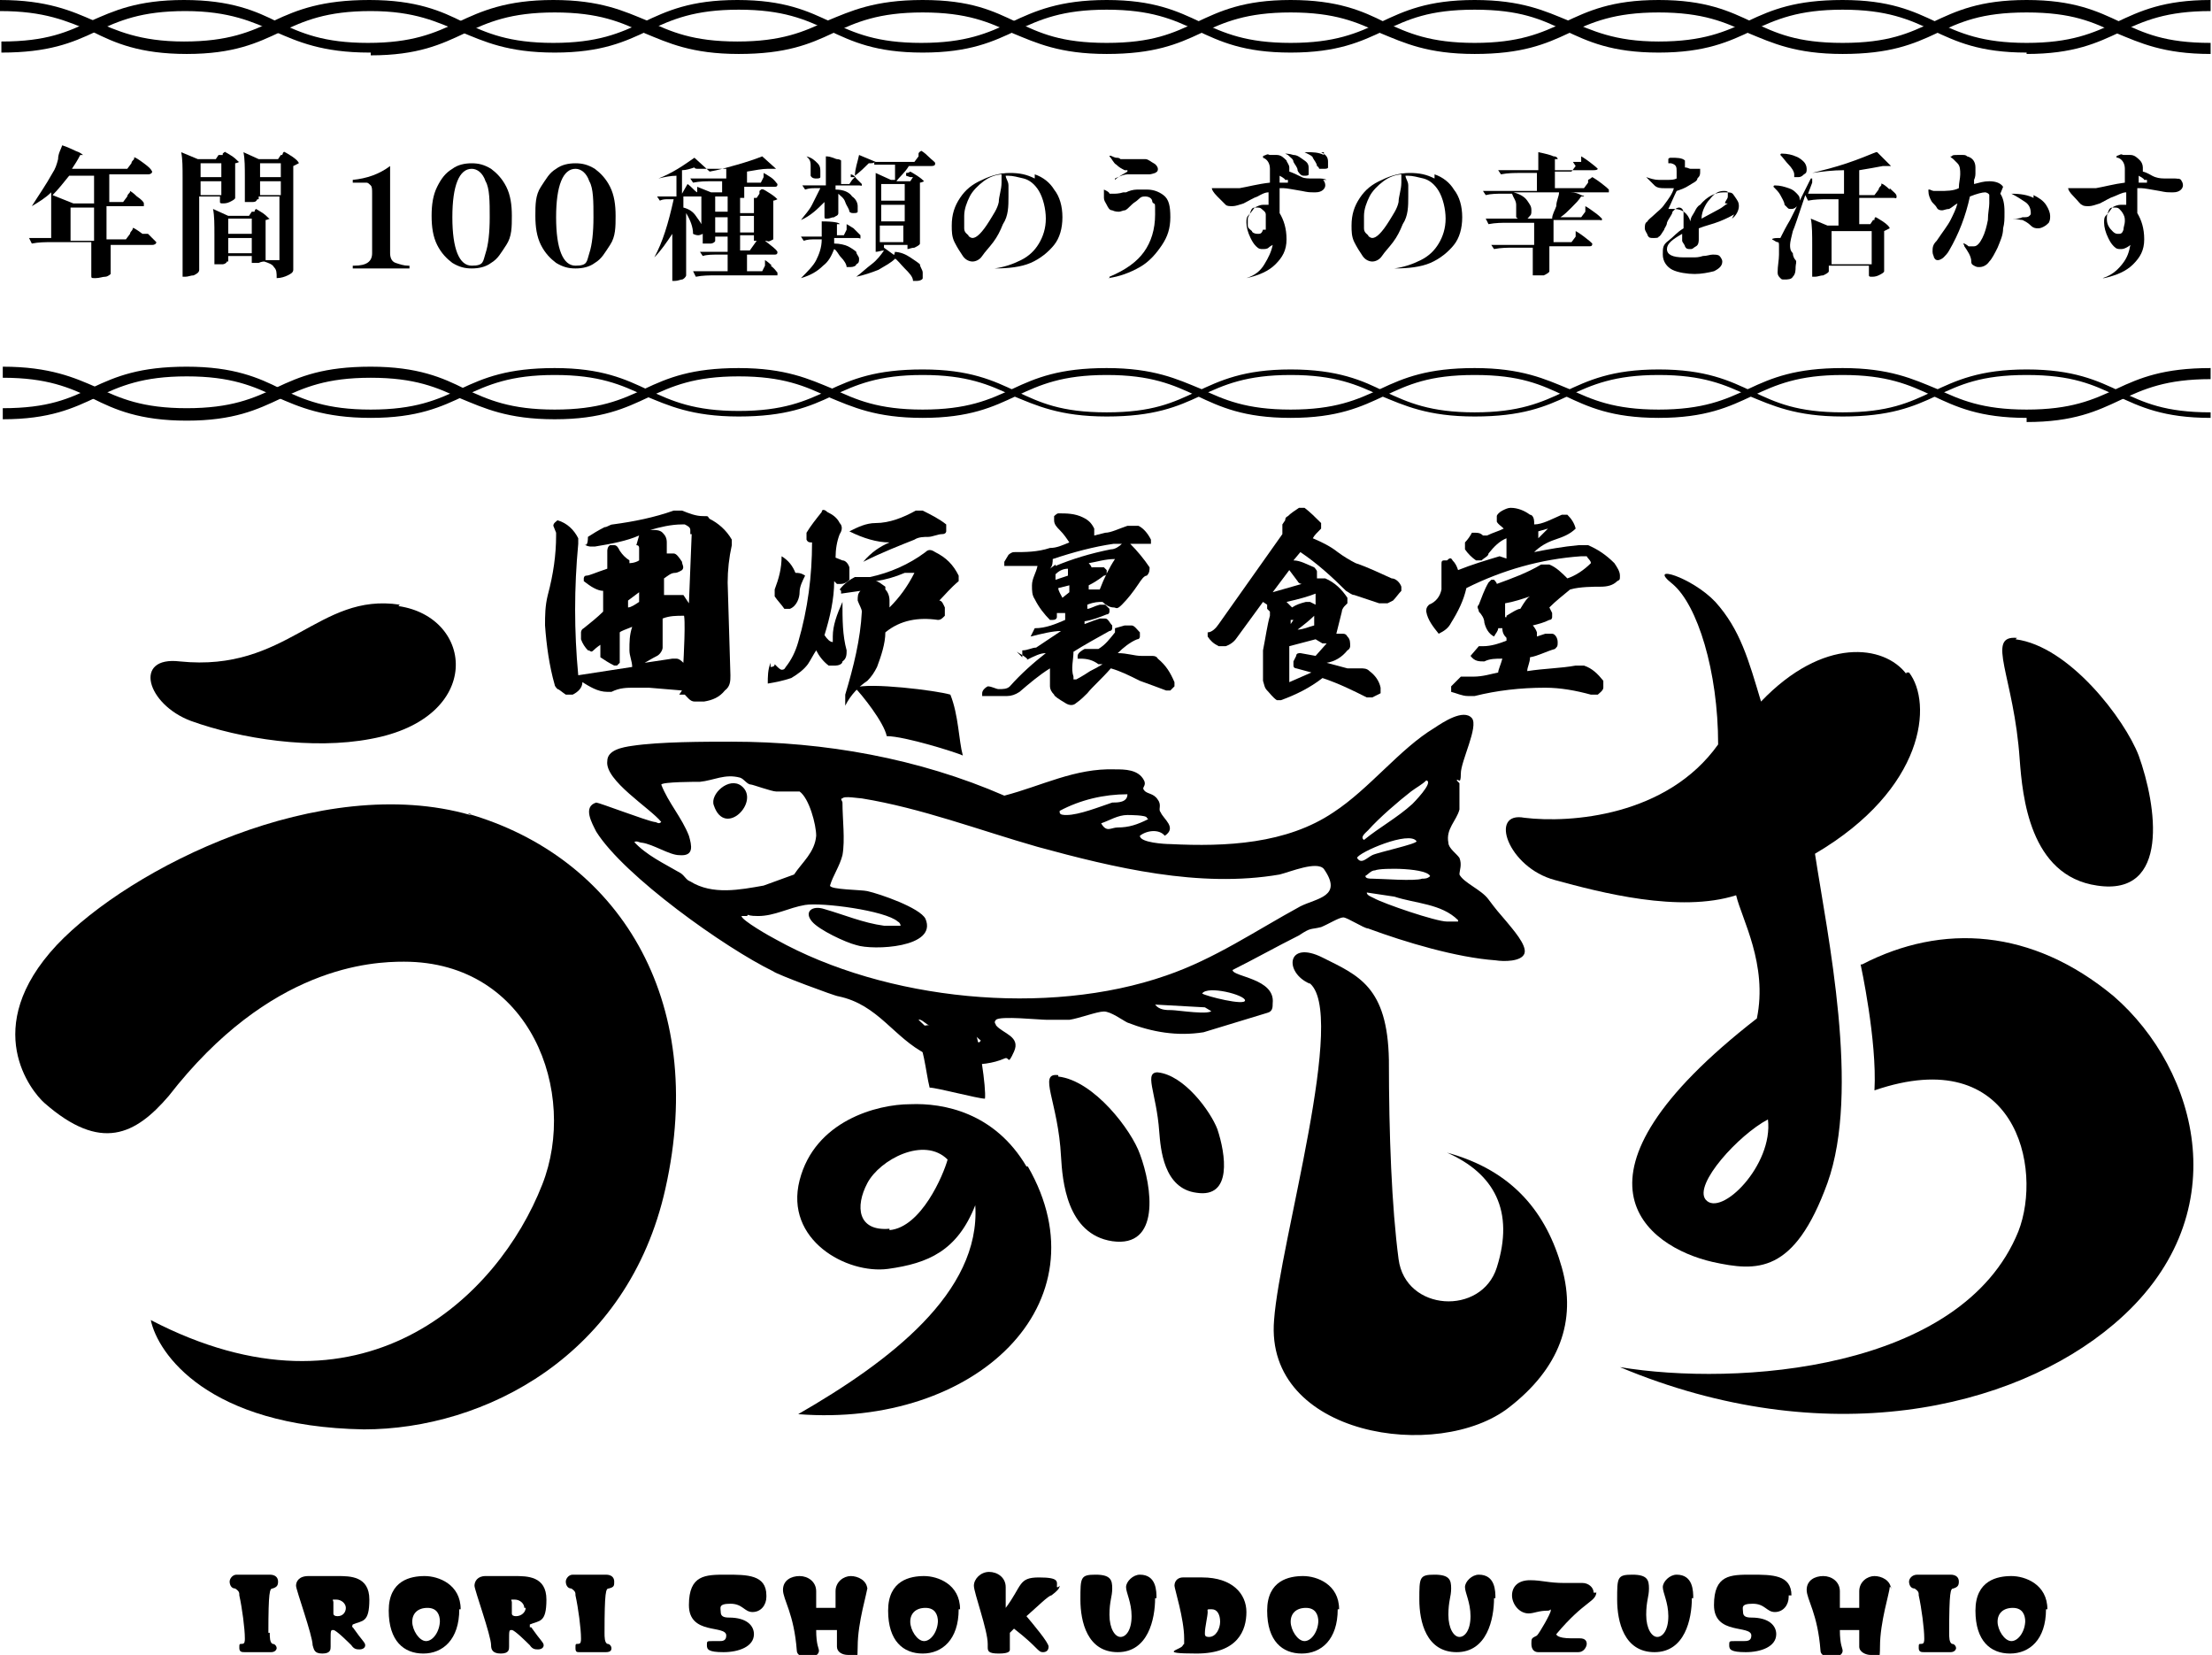 <?xml version="1.0" encoding="UTF-8"?>
<svg id="_レイヤー_2" xmlns="http://www.w3.org/2000/svg" version="1.1" viewBox="0 0 159.9 119.6">
  <!-- Generator: Adobe Illustrator 29.3.1, SVG Export Plug-In . SVG Version: 2.1.0 Build 151)  -->
  <g id="_レイヤー_1-2">
    <g>
      <path d="M94.7,71.1c-1.9-.8-1.7-3.2.9-1.9s4.7,2.1,4.8,7.4c0,5.4.2,10.6.7,14.4s6,4.1,7.1.6c1.3-4.1-.2-6.8-3.6-8.3,4.8,1.3,7.2,4.4,8.3,8.3,1.1,3.9-.2,7.3-3.8,10.1-5.1,4-17.7,2.1-17-6.3.4-5.6,5.4-22.4,2.5-24.4h0Z"/>
      <path d="M145.7,46.2c3.9.5,7.9,5.8,8.9,8.4,1.3,3.6,2.3,10.2-3,9.4-4.9-.7-5.4-6.5-5.6-9.1-.4-6-2.5-9-.2-8.8h0Z"/>
      <g>
        <path d="M83.7,77.5c1.9.2,3.8,2.8,4.3,4.1.6,1.8,1.1,5-1.5,4.6-2.4-.3-2.6-3.2-2.7-4.4-.2-2.9-1.2-4.4,0-4.3h0Z"/>
        <path d="M76.5,77.8c2.6.3,5.3,3.9,5.9,5.6.9,2.4,1.5,6.8-2,6.3-3.3-.5-3.6-4.4-3.7-6.1-.2-4-1.7-6.1-.2-5.9h0Z"/>
      </g>
      <path d="M134.5,69.7s1.2,5.5,1,9.1c10.2-3.5,12.2,5.6,10.4,10.2-4.1,10.1-20.4,11.2-28.8,9.8,14.8,6.2,28.4,3.1,35.7-3.1,9.1-7.7,6.1-18.4,0-23.7-5.9-4.9-12.4-5.3-18.2-2.3h0Z"/>
      <g>
        <path d="M49.3,49.9l-2.4-.2h-1c-.6,0-1.1,0-1.7.3h-.3c-.7,0-1.3-.4-1.8-.7,0,.4-.3.7-.7.9h-.5c-.3-.2-.5-.4-.6-.4,0,0-.2-.2-.2-.3-.4-1.4-.6-2.9-.7-4.3,0-.7,0-1.4.2-2.2.4-1.5.6-2.9.6-4.3v-.2l-.2-.5c0-.2.2-.3.3-.4.7.2,1.2.7,1.5,1.3,0,0,0,.2,0,.4-.3,3.2-.3,6.3,0,9.5l3.9-.6c0-.4-.2-.8-.2-1.2,0-.6,0-1.1.2-1.7-.5.2-.8.3-.9.4v1.5s0,.2,0,.5,0,.2,0,.2l-.2.2h-.2c-.4-.2-.7-.4-1-.6,0,0,0-.2,0-.3v-.6c0,0-.3.2-.5.4s-.2,0-.4,0c-.2-.2-.4-.5-.5-.8v-.5s0-.2.2-.3c.5-.4,1-.8,1.4-1.2v-1.5c-.4,0-.9-.3-1.4-.7v-.2c0,0,0-.2.2-.2s.6-.2,1.5-.5v-1.3c0,0,0-.3.2-.4h.3c.2,0,.3.2.4.4.2.3.4.5.7.7,0,0,0,0,0,.2,0,0,.4,0,.7-.2v-.9q0-.2-.2-.2l.2-.7c-.9.4-2,.6-3.2.8h-.3c0,0-.3,0-.5-.2.2.2.3,0,.3-.5.3-.2.8-.5,1.2-.7.2,0,.4-.2.6-.2,1.5-.2,3-.5,4.4-1h.6c.5.2,1,.4,1.5.4s.3,0,.5.2c.6.3,1.2.8,1.6,1.5,0,.2,0,.3,0,.4-.2.9-.3,1.8-.3,2.7l.2,6.7c0,.4,0,.8-.4,1.1-.4.5-.9.7-1.5.8h-.7c-.3,0-.5-.3-.7-.5h-.4l.2-.3ZM46.2,43.6v-.8c0,0-.4.3-.8.6v.5c.2,0,.5-.2.8-.4h0ZM49.7,44.5h-.3c-.5,0-1,0-1.5.2v2.1c0,.2-.2.5-.4.6-.4.2-.7.4-.9.5l2-.3h.3c.2,0,.4.2.5.3,0,0,.2-3.5,0-3.5h.2ZM49.9,38.6v-.3c0-.2-.2-.3-.4-.4h-.2c-.8,0-1.6.2-2.3.4h.2c.2,0,.5,0,.7.2s.3.4.3.7v.8h.5c.2,0,.4.3.6.6,0,.2.2.4,0,.6,0,0-.3.2-.5.2-.3,0-.5.2-.8.4v1.2h.9c.2,0,.4,0,.5,0l.4.6.2-5h-.1Z"/>
        <path d="M60.2,46c0-.8.3-1.6.7-2.5,0,1.3,0,2.4.3,3.5,0,.3,0,.6-.3.8,0,.2-.3.3-.5.3h-.5c-.4-.3-.7-.7-.9-1.1-.2.3-.4.7-.6,1-.3.4-.7.7-1.2,1-.6.2-1.1.3-1.7.4,0-.5,0-1,.2-1.5v.3q.3,0,.3-.2l.2.2s.2.2.3.2.2,0,.3-.2c.4-.5.7-1.1.9-1.8.7-2.4,1-4.8,1-7.2-.2,0-.3,0-.4-.2,0-.2,0-.3,0-.5.3-.5.7-1,1.1-1.5,0-.2.2-.2.4,0,.4.2.7.4.9.8.2.2.2.5,0,.8-.2.5-.3,1.1-.3,1.7l.5.2c.2,0,.4.2.5.5v.9c-.2.2-.4.3-.6.3h-.3l-.2-.2c0,1.3-.3,2.6-.7,3.9.2.3.4.5.6.5h0v-.3ZM57.5,41.4c.2,0,.4,0,.7.2-.2.4-.4.8-.4,1.2s-.2,1-.7,1.2h-.4c-.2-.3-.5-.6-.7-.9v-.5c.3-.8.5-1.5.5-2.4.5.3.8.7,1,1.2ZM60.7,42.6c.3-.4.7-.7,1.1-.9,0,0,.3,0,.5,0h.6c1.4-.3,2.8-.9,4-1.8.2-.2.4-.2.7,0,.8.4,1.3.9,1.7,1.7v.4c-.6.5-1,1-1.4,1.4.2,0,.3.3.4.5v.6c-.2.2-.3.3-.5.3-1.4-.2-2.7,0-3.8.9,0,.8-.3,1.7-.6,2.5-.2.4-.4.7-.7,1-.6.4-1.2,1-1.6,1.8,0-.3,0-.6,0-.8.6-2,1.1-4,1.2-6,0-.2-.2-.5-.3-.8,0-.3,0-.5.2-.7l-1.4.2h0v-.2ZM63.3,37.8c1,0,2-.4,2.9-.9h.5c.6.3,1.2.6,1.7,1v.5c0,0,0,.2-.3.2-.3,0-.7.2-1,.2s-.7,0-1,.2c-1,.4-2.3.9-3.7,1.6.6-.7,1.2-1.1,1.9-1.4-.9,0-1.9-.3-2.9-.8.6-.3,1.2-.6,1.9-.6h0ZM64,42.6c.2.2.3.5.3.8v.5c.7-.7,1.3-1.5,1.8-2.5h-.7c-.7.3-1.4.5-2.1.6.2,0,.4.2.7.4v.2Z"/>
        <path d="M76.3,40.9c1.2-.5,2.5-.9,4-1.2.3,0,.6-.2.8-.4.2,0,.4,0,.6,0,.5.5,1,1.1,1.4,1.7,0,.2,0,.4-.2.6-.2,0-.4.3-.6.6-.4.6-.8,1.1-1.2,1.5s-.4.2-.6.2c-.3,0-.6-.2-.8-.4-.3,0-.6,0-1.1.2v.3c.2,0,.5-.2.9-.3h.4s.2.2.3.3c0,0,0,0,0,.2,0,0,0,.2-.2.2-.5.2-1,.4-1.6.5v.2c.5-.2.8-.3,1.1-.4h.4c.2,0,.3.3.5.5v.2s0,.2-.2.2c-.9.5-1.8,1-2.6,1.5,0,.6-.2,1.2,0,1.8v.2h.2s.4-.2,1-.6c.6-.3.9-.5.9-.5h-.3c-.4-.3-.8-.4-1.3-.4s-.2,0-.2,0v-.2c0-.2.3-.4.5-.5h.3c.2,0,.5,0,.7,0,.5-.3.8-.7,1.2-1.2v-.3l.7-.2h.5c.2,0,.4.3.6.5v.3s0,.2-.2.2c-.5.2-1,.6-1.4,1,.7,0,1.2.2,1.7.2h.8q.3,0,.4.2c.6.5.9,1,1.2,1.7v.3l-.3.3h-.3c-.5-.2-1.1-.4-1.9-.7-.8-.4-1.4-.7-2.1-.9-.7.8-1.3,1.3-1.7,1.8-.2.2-.5.5-.8.7-.2.2-.5.2-.8,0-.5-.3-.8-.5-.8-.6-.2-.2-.3-.4-.3-.6v-1.3c-.8.5-1.5,1.1-2.2,1.7-.3.2-.6.3-.9.3h-.4c-.4,0-.8,0-1.2,0h-.2v-.2c0-.2.2-.4.4-.5.3,0,.6.2.8.2.3,0,.6,0,.8-.2.8-.9,1.7-1.7,2.6-2.4-.4,0-.8.2-1.4.5.2,0,0-.2-.7-.6.3.3.4.4.4.4v-.5c.4,0,.7-.2,1-.2l1.8-1.2c-.6,0-1.4.2-2.2.4l.3-.6c.8,0,1.5-.3,2.2-.6v-.5h-.6v.3c0,0,0,.2-.3.2h-.2c-.4-.4-.8-.9-1.1-1.5-.2-.3-.2-.6-.2-1,0-.5.3-.9.4-1.4h-2.4v-.3l.3-.5c0,0,.2-.2.4-.2.8,0,1.7,0,2.6-.3.5,0,.9-.2,1.4-.4-.2-.3-.4-.6-.7-.9-.2-.2-.4-.4-.4-.7v-.3s.2-.2.3-.2c.6,0,1.2,0,1.8.3.4.2.6.4.8.8v.5l.8-.2c.4,0,1-.3,1.6-.5.3,0,.6,0,.8,0,.4.2.7.6.9,1v.3h-2.7c-1.4.2-2.9.6-4.4,1.1,0,.2,0,.5-.2.7h0l.4-.3ZM76.3,41.9l.9-.3v-.5c-.4,0-.7.2-.9.4v.5h0ZM76.8,43.2l.5-.4v-.5l-.8.2c0,.2.2.5.3.7ZM79,41c0,0,.2,0,.3,0h.5l.2.2v.2s0,.2-.2.2c-.4.3-.7.5-1.1.7v.3h.8c.3-.8.7-1.6,1.1-2.2-.7,0-1.3.2-1.9.3,0,0,.2.2.2.3h.1Z"/>
        <path d="M92.9,37.7c0-.2,0-.3.2-.4.2-.2.5-.4.8-.6h.4c.4.3.8.7,1.2,1.1v.4c-.3.3-.5.5-.6.7.7.3,1.3.6,1.8,1,.4.3.9.6,1.3.8.9.3,1.7.7,2.6,1.1.3,0,.6.3.7.6v.3c-.2.2-.4.5-.6.7l-.4.2h-.6l-1.8-.6c-.2,0-.4-.2-.6-.3-1-1-2.1-2-3.3-2.8l-.5.6c.5,0,1,.3,1.5.5,0,0,.2.2.2.3v.5h.6c.7.3,1.2.8,1.6,1.4v.4l-.2.2c0,0-.2.2-.2.4l-.4,1.6h.5q.2,0,.3.2c.2.2.2.4.2.7,0,0,0,.2-.2.3-.4.5-.9.8-1.5.9l1.5.4c.3,0,.6,0,.9,0s.5,0,.7.2c.4.3.7.7.8,1.2,0,.2,0,.3,0,.4l-.6.3h-.4c-1-.5-2-1-3.2-1.4-.9.7-1.9,1.2-3,1.6h-.3c-.3-.2-.5-.5-.7-.7s-.2-.4-.3-.7v-2.2c.2-1,.3-1.8.5-2.5v-.3l-.2-.2v-.3l-.3-.2-1.9,2.6c-.2.3-.5.5-.8.6h-.5c-.4-.2-.6-.4-.8-.7,0-.2,0-.3,0-.3.3,0,.6-.3.8-.6l4.6-6.5v-.7h0l.2-.3ZM92,42.8l2.1-.6s-.2,0-.3-.2l-.6-.8-1.2,1.6ZM93.2,43.7l.2.2c.3-.2.6-.3,1-.4h.3l.4.2v-.8c-.5.2-1.2.4-2.1.6l.2.2h0ZM93.2,49.3l1.6-.7-1.1-.3s-.2,0-.2-.2v-.3l.2-.4c0-.2.2-.2.3-.2l1.1.2.8-.9h-.3l-.5-.3-1.9.5v2.5h0ZM93.3,45.1l.2-.3h-.2v.3h0ZM93.8,45.5c.4,0,.8-.2,1.2-.3v-.7c-.3.3-.8.7-1.2,1h0Z"/>
        <path d="M108.9,40.5c0-.6,0-1.2,0-1.6-.5.2-.9.6-1.3,1.1,0,.2-.3.3-.5.5h-.4c-.3-.2-.6-.5-.8-.8v-.5c.2-.2.4-.5.5-.7h.2c.2,0,.4,0,.6.2h.3c.4-.2.8-.3,1.2-.5-.2-.2-.4-.3-.5-.5v-.4c0-.1.2-.3.4-.4s.4-.2.6-.2c.5,0,1,.2,1.4.5.2,0,.3.3.3.5v.2c.6,0,1.3-.4,2-.7h.4c.3.3.5.6.6,1-.4.4-.9.6-1.5.8s-1.1.5-1.5.9c1-.2,2.1-.4,3.2-.5h.7c.7.3,1.3.7,1.9,1.3.2.3.4.6.4.9s0,.3-.2.4c-.3.3-.7.4-1.2.4s-1.5,0-2.2.2h0c-.6.5-1,.8-1.5,1.3l.2.4v.3c0,0,0,.2-.2.2-.4.2-.8.3-1.2.4,0,0,.2.2.3.5v.3l.6-.2c.2,0,.4,0,.5,0,.2,0,.4.3.4.6s0,.3-.2.5c-.7.2-1.2.5-1.8.6,0,.4-.2.7-.2,1,1.3-.2,2.4-.2,3.5-.4.2,0,.3,0,.6,0,.6.2,1,.6,1.4,1.1,0,.2,0,.3,0,.5s-.3.4-.4.5h-.5c-1.1-.3-2.2-.5-3.3-.5-1.8,0-3.5.2-5.1.6h-.5c-.4,0-.8-.2-1.2-.3,0,0,0,0,0-.2v-.2l.7-.7h.9c.7,0,1.3-.2,1.8-.3,0-.2.2-.6.3-1-.5,0-.9,0-1.3.2-.4,0-.7,0-1-.4l.6-.7h.3c.6,0,1.2-.2,1.7-.4v-.2c-.2-.2-.3-.4-.3-.7h-.3c0,.2-.2.4-.3.6-.4-.2-.6-.6-.7-1,0-.3-.2-.6-.4-.8,0-.2-.2-.3,0-.5.2-.5.4-1.1.7-1.6l.2-.2h.2s.2.2.2.3c1.1-.4,2.2-.8,3.2-1.4h.6c.5.2.9.6,1.3,1,.6-.2,1.2-.6,1.7-1.1,0-.2-.2-.3-.3-.5,0,0-.2,0-.4,0-2.9.2-5.7,1-8.3,2.3-.2.9-.6,1.7-1.1,2.5-.2.4-.5.6-.9.8-.4-.5-.8-1-.9-1.6,0-.2,0-.3.2-.5.5-.2.8-.6.9-1.1,0-.6,0-1.2,0-1.8,0-.2,0-.3.2-.3h.2c.2-.2.3-.2.4,0,.2.2.3.4.4.7,1-.4,2-.7,3-1h0l.6.2ZM108.9,44.5c.5-.3.8-.5,1-.5.3-.5.5-.8.7-.9-.6.2-1.2.4-1.8.5v1h.1ZM111.2,38.9c.2-.2.4-.4.7-.7l-.7.2v.5Z"/>
      </g>
      <path d="M28.8,43.8c5.5.8,6.2,8.1-2,9.6-4.2.8-9.4,0-13-1.3-3.2-1.2-4.2-4.7-.8-4.3,7.8.8,10-5,15.9-4.1h0Z"/>
      <path d="M34,58.9c-10.8-3.1-24.6,3.8-29.9,9.4-5.6,6-1.8,10.6-.9,11.4,4.1,3.6,6.6,2.3,9-.5,7.3-9.4,14.7-9.7,17-9.7,9.2,0,12.6,9.5,10,16.1-3.2,8.2-13.1,17.7-28.3,9.8.5,2.4,4.1,7.7,15.4,7.9,8.7,0,19.1-5.3,21.8-17.4,3.1-13.8-3.5-24-14.3-27.1h.2Z"/>
      <path d="M64.1,53.2c-.2-1-1.8-3-2.3-3.5,1-.4,5.9.2,6.9.5.6,1.5.6,3.3.9,4.4-.4-.2-4.2-1.4-5.5-1.4Z"/>
      <path d="M66,74.3c.5-.2,3.1-.5,4.3-.4.5,1.2,1,4.8.9,5.5-.5,0-3.5-.8-4-.8-.3-1.2-.4-3.1-1.2-4.3Z"/>
      <path d="M74.2,84.3c-2.3-3.9-6-4.6-8.4-4.5-2.4,0-6.9,1.2-8,5.5s3.4,6.8,6.4,6.4c2.9-.4,5-1.3,6.3-4.6.4,6.3-6.2,11.3-12.8,15.1,12.8,1,22.3-8,16.6-17.9h-.1ZM64.3,88.8c-2.3.2-2.5-1.6-1.6-3.3s4.1-3.4,5.8-1.7c-.3,1.1-1.9,4.9-4.2,5.1h0Z"/>
      <g>
        <path d="M105.5,56.7c0,.5,0,1.3,0,1.8-.2.8-1,1.4-.8,2.4,0,.4.6.8.8,1.1.2.5,0,.9,0,1.2.3.6,1.6,1.1,2.1,1.8.6.8.7.9,1.3,1.6.4.5,1.5,1.7,1.3,2.3s-1.5.6-2.1.5c-2.8-.2-6.5-1.3-9.2-2.3-.3,0-1.5-.8-1.8-.8s-1.1.5-1.6.7c-.8.2-.7,0-1.6.6-1.6.8-3.2,1.7-4.8,2.5,0,.5,3.1.6,2.9,2.4,0,.3,0,.6-.4.7l-4.6,1.4c-1.9.3-3.7,0-5.5-.7-.4-.2-1.2-.8-1.7-.8s-1.8.5-2.5.6c-.2,0-1.3,0-1.6,0-.6,0-3.4-.3-3.7,0-.2.2,0,.3,0,.4.5.6,1.8.8,1.3,1.9s-.3.3-.7.5c-1.6.7-4,.5-5.6-.3-2.4-1.2-3.5-3.6-6.4-4.2-.2,0-4.5-1.6-4.7-1.8-3.5-1.7-10.8-6.9-12.8-10.1-.3-.6-1-1.8,0-2.1.2,0,3.6,1.3,4.2,1.4.2,0,.3.2.5,0-.8-1-4.1-3-3.9-4.4,0-.8,1.1-1,1.8-1.1,2-.3,5.2-.3,7.2-.3,6.7,0,13.5,1.2,19.7,3.9,2.7-.7,5.1-2,8-1.9.7,0,1.7,0,2.1.8.2.4-.2.5,0,.7.2.3.7.2,1,.7.3.4,0,.7.2.9.2.5,1.2,1.1.3,1.7-.4-.5-1.3-.4-1.8,0,0,.5,1.8.6,2.2.6,4,.2,8.4,0,11.8-2.3,2.6-1.7,4.8-4.6,7.3-6.1.6-.4,2.1-1.4,2.7-.7.5.6-.8,3.1-.8,4s-.2.3-.3.5h0l.2.2ZM98.6,60.7c1.1-.9,2.4-1.6,3.5-2.6,0,0,1.6-1.6,1-1.7-.3.3-.7.5-1.1.8-.9.7-2.3,1.9-3.1,2.8-.2.2-.6.5-.3.7h0ZM98.1,62c.3.5.7,0,1.1-.2s3.2-.8,3.2-1c-.5-.8-4.2.8-4.3,1.2ZM103.4,63.4c0-.7-3.6-.7-4-.5-.3,0-.5.3-.7.4,0,.2.3.2.5.2.6,0,3.1.2,3.6,0,.2,0,.4,0,.6-.2h0ZM105.4,66.5c-1.2-1.2-3.1-1.2-4.6-1.7l-2-.3c0,.2.3.3.5.4.7.4,4.5,1.7,5.3,1.7h.8,0ZM53.6,66.2c0,.3,2.1,1.5,2.5,1.7,7.9,4.4,19.6,5.6,28.2,2.6,3.5-1.2,6.4-3.2,9.7-5,1.2-.6,3.1-.7,1.7-2.7-.5-.6-2.4.2-3.2.4-5.8,1-12-.5-17.5-2-4.2-1.2-8.4-2.8-12.7-3.5-.2,0-1.3-.2-1.4,0-.2,0,0,.2,0,.3,0,1.2.2,2.7,0,3.8-.2.8-.7,1.5-.9,2.2,0,.3,2.3.3,2.7.4.9.2,3.8,1.2,4.2,2,.9,2.1-3.8,2.3-5,1.9-.8-.2-2.7-1.1-3.2-1.7-.6-.7,0-1.2.9-.9,1.4.4,2.8,1,4.3,1.2h1.2s0-.2-.2-.3c-.9-.8-5.5-1.4-6.7-1.2s-2.2.8-3.4.8-.5-.3-.8,0h-.4ZM82.9,59.1c0-.2-1.3-.2-1.4-.2-.7,0-1.3.4-1.9.6.4.7.7.3,1.2.3.8,0,1.4-.2,2.2-.6h0ZM76.6,58.7c0,.2.3.2.5.2.9,0,2.4-.6,3.3-.9.4,0,1.1,0,1.1-.6-1.7,0-3.4.4-4.9,1.2h0ZM90,72.3c0-.4-2.7-1.1-3.1-.5.3.2,3.1.9,3.1.5ZM87.6,73.1l-.5-.3-3.6-.2c.3.4.8.4,1.2.4s2.9.4,2.9,0h0ZM70.9,75.2c-.5-.4-1.1-1.2-1.8-1.1.4.4.9.8,1.4,1.1.2,0,.2.3.4,0ZM45.8,60.8c.9,1,2.2,1.6,3.4,2.3.3.2.4.5.7.6,1.6,1,3.6.6,5.3.3l2.2-.8c.6-.9,1.5-1.6,1.6-2.8,0-.8-.5-2.7-1.2-3.2-.2,0-1.4,0-1.7,0s-1.7-.5-1.8-.5c-.3,0-.5-.4-.8-.5-1.1-.3-1.9.2-2.9.3-.3,0-2.7,0-2.8.2.5,1.3,1.5,2.4,2,3.7.2.7.4,1.5-.7,1.4-.7,0-1.9-.8-2.7-.9-.2,0-.4-.2-.6,0h0ZM69.1,75.6c-.5-.6-1.3-1.1-1.9-1.5-.2,0-.6-.5-.8-.4.6.6,1.4,1.3,2.2,1.7.2,0,.3.3.5.2Z"/>
        <path d="M53.6,56.8c1.4,1.1-1.2,3.8-2,1.4-.3-.8,1.1-2.1,2-1.4Z"/>
      </g>
      <path d="M137.8,48.7c-1.6-2.1-6-2.7-10.5,2-.9-3-1.5-5.2-3.3-7.2-1.7-1.8-5-2.8-3.1-1.3,1.8,1.5,3.3,6.3,3.3,11.6-3.7,5.2-10.7,5.7-14,5.3-2.6-.5-1.2,3.6,2.2,4.5,3.3.9,9,2.4,13.1,1.1.4,1.7,2.3,5,1.5,8.9-14.8,11.5-8,16.5-3.2,17.6,3.2.7,5.9.9,8.3-5.7,2.4-6.7,0-17.9-.9-23.8,8-4.7,8.5-10.9,6.8-13.1h-.2ZM123.3,86.7c-.9-1.1,2.4-4.7,4.5-5.8.4,3.3-3.4,7.1-4.5,5.8Z"/>
      <g>
        <path d="M10.7,16.9c.3.3.5.5.6.6h0c0,.1-.1.2-.3.2h-3v2.1h0s-.2.2-.4.2-.4.1-.7.1-.3,0-.3-.2v-2.4h-2.9c-.4,0-.9,0-1.4.1h0l-.2-.4h1.6v-1.2c0-.9,0-1.5,0-2.1-.4.4-.9.7-1.4,1h0c.5-.8,1-1.5,1.5-2.4.2-.3.3-.6.4-1,0-.4.2-.7.3-1h0c.6.2.9.4,1.2.5.2.1.3.2.3.2h-.2c-.2.4-.4.7-.6,1h4l.3-.4s0-.1.1-.2.1-.1.1-.2,0,0,.1,0c0,0,.2.1.6.4s.5.4.6.6h0c0,.1-.1.2-.3.2h-2.8v2h1l.3-.4s0-.1.1-.2.1-.1.1-.2,0,0,0,0c0,0,.2.1.5.4.3.2.5.4.5.5h0v.2c0,0-.1,0-.2,0h-2.5v2.4h1.4l.3-.4s0-.1.1-.2c0,0,.1-.1.1-.2s0,0,.1,0c0,0,.2.1.6.4h.4ZM6.8,14.7v-2h-1.8c-.4.5-.8,1-1.2,1.4l1.5.6h1.6,0ZM5.1,17.4h1.7v-2.4h-1.7s0,2.4,0,2.4Z"/>
        <path d="M16.1,11.3v-.2c.2-.2.2-.1.2-.1,0,0,.2.1.5.3s.4.4.5.4h0s-.2.1-.3.1v2.5h0c0,.1-.2.2-.4.3s-.4.1-.5.1-.2,0-.2-.1h0v-.4h-1.5v5.3h0c0,.2-.2.3-.4.4-.2,0-.4.1-.6.1s-.2,0-.2,0h0v-7.1c0-.8,0-1.4-.1-1.9h0l1.2.5h1.3l.2-.3h.3ZM16,12.8v-1h-1.5v1h1.5ZM14.5,13.1v1h1.5v-1h-1.5ZM18.3,15.3h.1q0-.1.1-.2c.1-.1,0,0,0,0,0,0,.2.1.5.3s.4.4.5.4h0s-.2.1-.3.1v2.9h1v-4.6h-1.5v.2h-.1c-.1.2-.2.2-.4.2h-.5v-1.8c0-.7,0-1.3-.1-1.8h0l1.1.5h1.4l.2-.3h.1c.1-.2,0-.1.1-.2s0,0,.1,0c0,0,.2.1.5.3s.5.4.5.5h0l-.4.2v7.5c0,.2-.2.3-.4.4s-.5.2-.8.2h0c0-.4,0-.6-.2-.8-.1-.2-.4-.3-.7-.4h0s-.2,0-.4.1h-.5v-.5h-1.7v.4h-.1c0,.1-.2.2-.3.2h-.6v-2.1c0-.8,0-1.4-.1-1.9h0l1.1.5h1.5l.2-.3h0ZM18.2,16.9v-1.1h-1.7v1.1h1.7ZM16.5,17.2v1.1h1.7v-1.1h-1.7ZM20.3,12.8v-1h-1.5v1h1.5ZM18.8,13.1v1h1.5v-1h-1.5Z"/>
        <path d="M25.5,19.4h0v-.2h.1c.9,0,1.3-.3,1.3-.9v-4.3c0-.3,0-.5-.1-.6s-.2-.2-.3-.2h-1v-.2c1-.1,1.9-.4,2.7-1h0v6.3c0,.3.1.6.4.7s.6.2.9.2h.1v.2h-4.3.2Z"/>
        <path d="M32.7,19c-.4-.3-.8-.7-1.1-1.3s-.4-1.3-.4-2.1.1-1.5.4-2.1.6-1,1.1-1.3c.4-.3.9-.4,1.4-.4s.9.1,1.4.4c.4.3.8.7,1.1,1.3s.4,1.3.4,2.1,0,1.5-.4,2.1-.6,1-1.1,1.3c-.4.3-.9.4-1.4.4s-.9-.1-1.4-.4ZM35.1,18.3c.2-.6.3-1.5.3-2.6s0-2.1-.3-2.6c-.2-.6-.6-.9-1-.9-.9,0-1.4,1.2-1.4,3.5s.5,3.5,1.4,3.5.8-.3,1-.9h0Z"/>
        <path d="M40.2,19c-.4-.3-.8-.7-1.1-1.3s-.4-1.3-.4-2.1,0-1.5.4-2.1.6-1,1.1-1.3c.4-.3.9-.4,1.4-.4s.9.1,1.4.4c.4.3.8.7,1.1,1.3s.4,1.3.4,2.1,0,1.5-.4,2.1-.6,1-1.1,1.3c-.4.3-.9.4-1.4.4s-.9-.1-1.4-.4ZM42.6,18.3c.2-.6.3-1.5.3-2.6s0-2.1-.3-2.6c-.2-.6-.6-.9-1-.9-.9,0-1.4,1.2-1.4,3.5s.5,3.5,1.4,3.5.8-.3,1-.9h0Z"/>
        <path d="M55.7,19.2c.3.2.4.4.5.5h0v.2h-4.5c-.4,0-.9,0-1.4.1h0l-.2-.4h2.5v-1.2h-.7c-.4,0-.8,0-1.1.1h0l-.2-.3h2v-1.1h-.9v.3h0c0,.1-.2.2-.3.2h-.6v-1c0,.1,0,.2,0,.3,0,0-.2.1-.3.1s-.2,0-.4-.1h0c0-.5-.2-1-.5-1.5v4.5h0c0,.1-.2.3-.3.3s-.3.1-.5.1h-.2v-3.4c-.4.6-.8,1.2-1.3,1.7h0c.6-1.1,1-2.4,1.4-4.2h-.4c-.2,0-.4,0-.6.1h0l-.2-.3h0s0-.1,0,0h1.4v-1.5c-.4,0-.9.1-1.3.2h0c.5-.2.9-.4,1.4-.7s.9-.6,1.2-.8h0l1.1,1c.6-.1,1.3-.3,2-.5s1.3-.4,1.8-.6h0l1,.9h-.6c-.4,0-.9.1-1.5.2v.8h1l.2-.4s0-.1,0-.2c0,0,0-.1,0-.1h0s.2.1.5.3.4.4.5.5h0c0,.1,0,.2-.2.2h-2.2v.8h.9l.2-.3v-.2c.2-.2.2-.1.3-.1,0,0,.2.1.5.3s.4.3.5.4h0s-.2.1-.3.1v2.8h0s0,0-.2.1-.2,0-.4,0c.5.4.8.6.9.8h0c0,.1,0,.2-.2.2h-2v1.2h1.1l.2-.4s0-.1,0-.2,0-.1,0-.2,0,0,0,0c0,0,.2.1.5.4h-.4ZM52.5,12.9v-.7h-2.1s-.2,0-.2-.1c-.3.1-.6.2-.9.2v1.7h0l.4-.7h0c.3.2.5.5.7.6v-.4h0l1,.4h.8v-.8h-.8c-.4,0-.8,0-1.3.1h0l-.2-.3h2.4ZM50.7,14.2h-1.3v.8c.4.1.7.3.9.6s.3.4.4.6v-.9s0-1.1,0-1.1ZM51.7,15.3h.9v-1.1h-.9v1.1ZM51.7,16.8h.9v-1.1h-.9v1.1ZM54.5,14.3h-1v1.1h1v-1.1ZM54.5,15.6h-1v1.2h1v-1.2ZM53.5,17v1.1h.7l.5-.7h-.2v-.4h-1Z"/>
        <path d="M61.5,12.8h0q0-.2,0-.2c0,0,0,0,0,0,0,0,.2,0,.4.3.2.2.3.3.4.4h0c0,.2,0,.1-.2.1h-1.7v.3c.6,0,1,.2,1.2.5.3.2.4.5.4.7s0,.3,0,.4-.2.1-.3.1-.2,0-.3-.1h0c0-.2-.2-.4-.3-.7s-.3-.4-.5-.6v1.4h0c0,.2-.2.2-.3.3-.2,0-.3.1-.5.1s-.2,0-.2-.2v-1c-.5.5-1,1-1.7,1.3h0c.3-.4.6-.7.8-1.1s.4-.8.6-1.2h-.4c-.2,0-.4,0-.7.1h0l-.2-.3h1.7c0-.9,0-1.5,0-2.1h0c.4,0,.7.2.8.2.2,0,.3.1.3.1h0v1.7h.6l.2-.3h0l.2-.2ZM61.2,16.6s0-.1,0-.2,0-.1,0-.2,0,0,0,0c0,0,.2.1.5.3.2.2.4.4.5.5h0v.2c0,.1,0,0-.2,0h-1.7v.4c.4,0,.8.1,1,.2s.5.3.6.4c0,.2.2.3.2.5s0,.3-.2.4c0,.1-.2.2-.4.2h-.3c0-.2-.2-.5-.4-.7s-.3-.5-.5-.6c-.2.5-.4.9-.8,1.2-.4.4-.9.7-1.6.9h0c.5-.5.9-.9,1.1-1.3.2-.4.4-.9.4-1.5h-.5c-.3,0-.5,0-.8.1h0l-.2-.3h1.5v-1.1h0c.9,0,1.3.1,1.3.2s0,0,0,0h-.2v.8h.5l.2-.4h0ZM58.3,11.3h0c.4.1.6.3.8.5s.2.4.2.6,0,.3,0,.4c0,.1-.2.1-.3.1s-.3,0-.4-.2h0v-.7c0-.2,0-.4-.2-.6h0c0-.1,0,0,0,0ZM65.5,12.7v-.2c.2,0,.3-.1.3-.1,0,0,.2.1.5.3s.4.3.5.4h0s-.2.1-.3.1v4.4h0c0,.1-.2.2-.4.3-.2,0-.4.1-.5.1h0v-.3h-1.7v.2h0c.7.5,1,.7,1,.8s0,0,0,0h-.2c-.3.3-.7.5-1.2.8-.5.2-1.1.4-1.6.5h0c.4-.3.7-.6,1.1-.9.4-.3.7-.7.9-1-.2,0-.4.1-.6.1h0v-3.8c0-.8,0-1.4,0-1.9h0l1.1.5h.3v-1.1h-1.5v-.2c0,.1-.2.1-.4.1-.3.3-.6.6-1,.9h0c0-.5.2-1,.3-1.5h0l1.2.5h2.8l.3-.4v-.2c0,0,0-.1.2-.2s0,0,0,0c0,0,.2.1.5.4s.5.4.5.5h0c0,.1,0,.2-.3.2h-1.6c-.3.5-.7.8-.9,1.1h1l.2-.3h-.2ZM65.4,14.5v-1.2h-1.7v1.2h1.7ZM65.4,14.8h-1.7v1.2h1.7v-1.2ZM63.6,16.3v1.2h1.7v-1.2s-1.7,0-1.7,0ZM64.6,18.2h0c.5,0,.9.2,1.2.4.3.2.6.4.7.5,0,.2.2.4.2.6s0,.3,0,.4c0,.1-.2.2-.4.2h-.3c0-.3-.3-.6-.6-.9s-.5-.6-.8-.8h0c0-.1.1-.4.1-.4Z"/>
        <path d="M74.8,12.6c.6.2,1.1.6,1.4,1.1.4.5.6,1.2.6,2s-.2,1.5-.6,2-1,1-1.7,1.3-1.6.4-2.6.4-.4,0-.4,0h.4c.7-.1,1.3-.3,1.9-.6.6-.3,1-.7,1.3-1.2s.5-1.1.5-1.8-.2-1.5-.5-2-.7-.8-1.1-.9c-.4-.1-.8-.2-1.1-.2h-.2c0,.2.2.4.2.7v.8c0,.7,0,1.4-.4,2-.2.5-.4.9-.7,1.3-.3.4-.6.7-.8,1s-.5.4-.7.4-.5-.1-.7-.4-.4-.6-.6-1-.2-.8-.2-1.2c0-.8.2-1.4.6-2s.9-1,1.6-1.3c.6-.3,1.3-.5,2-.5s1.2.1,1.8.4h0v-.3ZM72.5,12.6c-.5,0-1,.2-1.4.5s-.8.7-1,1.1-.4.9-.4,1.4,0,.6,0,.9.2.4.3.5c0,.1.2.2.3.2.3,0,.7-.4,1.2-1.2.3-.5.6-.9.7-1.4,0-.4.2-.9.2-1.4v-.7h0Z"/>
        <path d="M80.2,20h0c1.2-.5,2-1.1,2.5-1.8s.8-1.6.8-2.7,0-.6-.2-.9c0-.3-.3-.4-.5-.4s-.3,0-.5.2-.3.2-.5.4-.4.4-.5.4-.3.1-.4.1-.3,0-.5-.1c-.2,0-.3-.2-.4-.4s-.2-.3-.2-.5v-.4q0-.2,0-.2c0,0,0,0,.2.1,0,0,.2.1.2.2h.3c.1,0,.4,0,.7-.1h.2c.2-.1.5-.2.8-.2h.7c.4,0,.8.1,1.2.4s.5.8.5,1.6-.2,1.4-.6,2c-.4.6-.9,1.2-1.6,1.6s-1.5.7-2.3.8h0,.1ZM80.6,13h0c.3-.3.6-.4.9-.6,0,0,0,0,0-.1s0,0,0,0h-.2c-.2-.1-.4-.2-.6-.4-.2-.1-.3-.4-.5-.6h0q0-.1.2,0c0,0,.2.1.3.1s.2,0,.3.1h1.8c.2,0,.4.2.6.3s.3.3.3.4,0,.2-.2.3c0,0-.3.1-.4.1h-1.6c-.2,0-.5.1-.9.3h0c0,0,0,0,0,0h0Z"/>
        <path d="M95.5,12.9c.2.1.3.3.3.5s-.2.5-.7.5-.5,0-1-.1c-.6-.1-1.1-.2-1.3-.2h-.3v1.8c.3.5.5,1.1.5,1.9s-.3,1.3-.8,1.8-1.2.8-2.1,1h0c.6-.2,1-.5,1.3-1s.5-.9.6-1.4h0s-.2.1-.3.2-.3.1-.4.1c-.2,0-.3,0-.5-.2s-.3-.4-.4-.6c-.2-.4-.3-.8-.3-1.1s0-.4.2-.6.3-.4.4-.5c.2-.1.4-.2.6-.2h.4v-.9c-.3,0-.6.2-.8.3-.3.1-.6.3-1,.5-.3.1-.6.2-.8.2s-.4,0-.5-.1c0,0-.3-.3-.6-.6-.3-.3-.4-.5-.4-.6s0,0,0,0h2c.6-.1,1.3-.3,2.2-.4v-1c0-.4-.2-.7-.5-.8h0c0-.2,0-.1.2-.2s.2,0,.3,0h.5c.3,0,.5.2.7.4,0,.1.2.3.2.5v.3c.3.1.7.3.9.4s.5.1.8.1.2,0,.2,0h.2c.2,0,.4,0,.6.1h-.3ZM91.5,16.6c0-.2,0-.4,0-.6s0-.3,0-.5-.2-.3-.3-.4-.2-.1-.4-.1-.3,0-.4.3-.2.4-.2.5,0,.3,0,.5.2.3.3.4c0,.1.2.2.4.2s.3,0,.4-.3h0ZM93.1,13h0-.2c0-.1-.4-.3-.4-.3h0v.5h.6v-.2ZM92.9,11.1h0c0,0,.3,0,.6.1.3,0,.5.2.8.4s.3.4.3.6,0,.3,0,.4-.2.1-.3.1-.2,0-.3-.1c0,0-.2-.2-.2-.3,0-.2-.2-.4-.3-.6,0-.2-.2-.3-.4-.5h0q0-.1,0,0ZM95.5,11c.4.2.5.4.5.7s0,.3,0,.4-.2.1-.3.1h-.3c-.1,0,0-.1-.2-.2,0-.2-.2-.4-.3-.6,0-.1-.2-.2-.4-.3,0,0,0,0-.2-.1s0,0,0,0h.2c.4,0,.8,0,1.2.2h0v-.2Z"/>
        <path d="M103.7,12.6c.6.2,1.1.6,1.4,1.1.4.5.6,1.2.6,2s-.2,1.5-.6,2-1,1-1.7,1.3-1.6.4-2.6.4-.4,0-.4,0h.4c.7-.1,1.3-.3,1.9-.6.6-.3,1-.7,1.3-1.2s.5-1.1.5-1.8-.2-1.5-.5-2-.7-.8-1.1-.9c-.4-.1-.8-.2-1.1-.2h-.2c0,.2.2.4.2.7v.8c0,.7,0,1.4-.4,2-.2.5-.4.9-.7,1.3-.3.4-.6.7-.8,1s-.5.4-.7.4-.5-.1-.7-.4-.4-.6-.6-1-.2-.8-.2-1.2c0-.8.2-1.4.6-2s.9-1,1.6-1.3c.6-.3,1.3-.5,2-.5s1.2.1,1.8.4h0v-.3ZM101.4,12.6c-.5,0-1,.2-1.4.5s-.8.7-1,1.1-.4.9-.4,1.4,0,.6,0,.9.2.4.3.5c0,.1.2.2.3.2.3,0,.7-.4,1.2-1.2.3-.5.6-.9.7-1.4,0-.4.2-.9.2-1.4v-.7h0Z"/>
        <path d="M114.3,11.7s0-.1,0-.2,0-.1,0-.2,0,0,0,0c0,0,.2.1.6.4s.5.4.6.5h0s0,.1-.3.1h-2.8v1.3h2.1l.3-.4v-.2c0,0,.2-.1.3-.2s0,0,0,0c0,0,.2.1.6.4s.5.4.6.5h0v.2c0,0,0,0-.2,0h-2.6c.4,0,.6.1.8.2s.2,0,.2.1,0,0,0,0h-.2c-.2.3-.4.5-.7.8-.3.3-.5.5-.8.7h1.5l.3-.4s0-.1,0-.2c0,0,0-.1,0-.2h0s.2.1.6.4c.3.2.5.4.6.5h0c0,.2,0,.1-.2.1h-3.3v1.6h1.3l.3-.4s0-.1,0-.2,0-.1,0-.2,0,0,0,0c0,0,.2.1.6.4s.5.4.6.5h0c0,.1,0,.2-.2.2h-2.9v1.8h0c0,.1-.2.2-.4.3h-.8v-2h-1.4c-.4,0-.9,0-1.4.1h0l-.2-.3h3.1v-1.6h-1.9c-.4,0-.9,0-1.4.1h0l-.2-.4h4.8c0-.3.2-.6.3-.9,0-.4.2-.7.2-1h-3.3c.4.1.8.3,1,.6s.3.4.3.7,0,.3-.2.5c0,.1-.3.2-.4.2s-.3,0-.5-.2h0c0-.3,0-.6,0-.9s-.2-.5-.3-.8h-.7c-.4,0-.8,0-1.2.1h0l-.2-.3h3.9v-1.3h-1.2c-.4,0-.9,0-1.4.1h0l-.2-.3h2.9v-1.3h0c.5.1.9.2,1.1.3.2,0,.3.1.3.2s0,0,0,0h-.2v.9h1.2l.3-.4h0l-.2-.3Z"/>
        <path d="M125.5,15.4c-.3.2-.7.4-1.2.6s-1,.3-1.5.5v.8c0,.1,0,.4-.2.5s-.2.2-.4.2-.3,0-.4-.2c0-.1-.2-.3-.2-.4v-.5c-.7.4-1.1.7-1.1,1.1s.4.6,1.2.6.5,0,.7,0,.4,0,.7-.1c.3,0,.5-.1.7-.1s.4,0,.5.1c0,0,.2.2.2.4,0,.3-.2.5-.6.7-.4.1-.9.2-1.4.2s-1.2-.1-1.6-.3-.7-.6-.7-1.1,0-.7.4-1,.6-.6,1.1-.9v-.3c0-.2,0-.5,0-.8s-.2-.4-.3-.4c-.2,0-.3.1-.5.3,0,.2-.3.5-.4.8,0,.2-.2.4-.2.5-.2.3-.3.5-.4.5,0,.1-.2.1-.4.1s-.3,0-.4-.2c0-.1-.2-.3-.2-.5s0-.4.2-.5c0-.1.3-.3.5-.5s.5-.4.7-.7c.3-.4.6-.8.7-1.2h-.7c-.2,0-.5,0-.7-.2s-.4-.4-.6-.6h0c.3.1.6.2.9.2h.6c.3,0,.5,0,.7-.1v-.5c0-.3,0-.5-.4-.6h-.2v-.3s0-.1.2-.1c.4,0,.8,0,1,.2,0,0,0,.2,0,.3v.2c.2,0,.3.1.4.1h.7v.2c0,.2,0,.3-.2.5,0,.2-.3.3-.6.5-.3.2-.6.3-.9.4-.2.4-.4.9-.6,1.3h.4c.6,0,1,.3,1.2.9,0-.3.2-.5.3-.7s.2-.4.4-.5c.5-.6,1.1-.9,1.7-.9s.6,0,.8.3.3.4.3.7-.2.7-.5.9h0l.2-.4ZM122,12.4s0,0,.2-.1h0v.4-.3ZM124.7,14.7c0-.2.2-.3.2-.5s0-.2,0-.3-.2-.1-.3-.1c-.4,0-.7.2-1,.6-.2.2-.3.4-.4.6s-.2.5-.2.8l1.3-.7c.2-.1.4-.3.6-.4h0Z"/>
        <path d="M129,14.8h0c0-.2-.2-.5-.3-.7s-.3-.4-.5-.6h0q0-.1.1-.1c.4,0,.7.1,1,.2s.4.2.6.4.2.3.2.5,0,.3-.2.4c-.1.1-.2.2-.4.2s-.2,0-.3-.1h0l-.2-.2ZM136.6,13.6c.3.3.5.4.5.6h0c0,.2-.1.1-.2.1h-2.5v1.9h.8l.2-.3h.1c0-.1,0-.2.1-.2h0s.2.1.5.3c.3.2.5.4.5.5h0l-.4.2v2.9h0c0,.1-.2.2-.4.3s-.4.1-.5.1-.2,0-.2-.1h0v-.7h-2.9v.4h0c0,.1-.2.2-.4.3-.2,0-.4.1-.6.1s-.1,0-.2,0h0v-2.3c0-.7,0-1.4-.1-1.9h0l1.2.5h.8v-1.9h-.8c-.4,0-.9,0-1.4.1h0l-.2-.4c-.5,1.5-.8,2.4-.9,2.6-.1.4-.2.8-.2,1s0,.4.2.6c0,.2.1.4.2.5s0,.3,0,.5,0,.5-.2.7c-.1.2-.4.2-.6.2s-.2,0-.3-.1-.2-.2-.2-.4h0c0-.5.1-.9.1-1.3v-.6c0-.2,0-.3-.1-.3s-.2-.1-.4-.2h0c0-.1.4-.1.4-.1h.2c0,0,0,0,.1-.2s.3-.6.6-1.1c.3-.6.8-1.6,1.5-3h.1v.3l-.3.8h2.6v-1.7c-.8,0-1.6.1-2.3.2h0c.8-.2,1.6-.4,2.5-.7s1.6-.6,2.1-.8h.1l1,1h-.6c-.5.1-1.1.2-1.7.3v1.8h1.1l.3-.4s0-.1.1-.2.1-.1.1-.2,0,0,.1,0c0,0,.2.1.5.4h0ZM129.7,12.6c0-.2-.2-.5-.4-.7s-.4-.5-.6-.7h0q0-.1.1-.1c.4,0,.8.1,1,.2.3.1.5.3.6.4s.2.3.2.5,0,.3-.2.4c-.1.1-.2.2-.4.2h-.3v-.2ZM135.3,19.1v-2.4h-2.9v2.4h2.9Z"/>
        <path d="M144.6,14c.2.3.3.7.3,1.3s0,.8-.1,1.2c0,.5-.2.9-.4,1.4-.2.4-.4.8-.6,1-.2.3-.5.4-.7.4s-.2,0-.4-.1-.2-.2-.2-.3c0-.4-.3-.8-.5-1.1,0-.1-.1-.2-.1-.2h.1s.2.1.3.2h.4c.2,0,.4-.2.6-.6s.3-.8.4-1.3c0-.5.1-.9.1-1.2v-.6c0-.1-.2-.2-.3-.2-.2,0-.6.1-1.1.3-.3,1.4-.8,2.7-1.5,3.9-.1.2-.3.4-.4.5-.1.1-.3.2-.4.2s-.2,0-.3-.2c0-.1-.1-.2-.1-.4,0-.3,0-.5.3-.8.4-.6.8-1.1,1-1.5s.4-.8.5-1.2c-.2.1-.4.3-.6.4-.2,0-.4.1-.5.1s-.3,0-.4-.2-.3-.3-.4-.5c-.1-.2-.2-.4-.2-.7s0,0,0-.1h.1s.2.1.3.1h.4c.5,0,1,0,1.4-.2,0-.4.1-.7.1-1s0-.6-.2-.8c-.1-.1-.2-.2-.3-.3s-.2-.1-.2-.2h.1c0-.1.2-.1.4-.1h.4c.1,0,.2,0,.3.1.4.1.6.4.6.8s0,.3,0,.4,0,.3-.1.5v.3c.4-.1.7-.2,1.1-.2s.8.1,1,.4h0l-.2.5ZM147,14.1c.4.2.7.4.9.7s.3.6.3.8,0,.3-.1.5c-.1.1-.2.2-.4.3s-.3.1-.4.1-.3,0-.5-.2-.4-.3-.6-.4c-.2,0-.4-.1-.7-.1h-.1.2c.2,0,.4,0,.6-.1.3,0,.4,0,.5-.1s.1-.1.1-.2c0-.3-.1-.6-.4-.8-.3-.2-.6-.4-1-.6h-.1.1c.7,0,1.2.1,1.6.3h0v-.2Z"/>
        <path d="M157.5,12.9c.2.1.3.3.3.5s-.2.5-.7.5-.5,0-1-.1c-.6-.1-1.1-.2-1.3-.2h-.3v1.8c.3.5.5,1.1.5,1.9s-.3,1.3-.8,1.8-1.2.8-2.1,1h-.1c-.1,0,0,0,0,0h0c.6-.2,1-.5,1.4-1s.5-.9.6-1.4h0s-.1.1-.3.2-.3.1-.4.1c-.2,0-.3,0-.5-.2s-.3-.4-.4-.6c-.2-.4-.3-.8-.3-1.1s0-.4.2-.6.3-.4.4-.5.4-.2.6-.2h.4v-.9c-.3,0-.6.2-.9.3-.3.1-.6.3-1,.5-.3.1-.6.2-.8.2s-.4,0-.5-.1c-.1,0-.3-.3-.6-.6s-.4-.5-.4-.6,0,0,0,0h2c.6-.1,1.3-.3,2.1-.4v-1c0-.4-.2-.7-.5-.8h-.1c0-.2,0-.1.2-.2s.2,0,.3,0h.5c.3,0,.5.2.7.4.1.1.2.3.2.5v.3c.4.1.6.3.9.4s.5.1.9.1.1,0,.2,0h.2c.2,0,.4,0,.6.1h-.2ZM153.5,16.6c0-.2.1-.4.1-.6s0-.3-.1-.5-.2-.3-.3-.4-.2-.1-.4-.1-.3,0-.4.3c-.1.2-.1.4-.1.5s0,.3.1.5.2.3.3.4.2.2.4.2.3,0,.4-.3h0ZM155.1,13h.1-.2c0-.1-.4-.3-.4-.3h0v.5h.6v-.2Z"/>
      </g>
      <g>
        <path d="M146.5,30.2c-3.4,0-5.1-.8-6.8-1.6-1.7-.8-3.3-1.5-6.5-1.5s-4.8.7-6.5,1.5-3.4,1.6-6.8,1.6-5.1-.8-6.8-1.6c-1.7-.8-3.2-1.5-6.5-1.5s-4.8.7-6.5,1.5-3.4,1.6-6.8,1.6-5.1-.8-6.8-1.6c-1.7-.8-3.3-1.5-6.5-1.5s-4.8.7-6.5,1.5-3.4,1.6-6.8,1.6-5.1-.8-6.8-1.5c-1.7-.8-3.3-1.5-6.5-1.5s-4.8.7-6.5,1.5-3.4,1.6-6.8,1.6-5.1-.8-6.8-1.5c-1.7-.8-3.3-1.5-6.5-1.5s-4.8.7-6.5,1.5-3.4,1.6-6.8,1.6-5.2-.8-6.8-1.6c-1.7-.8-3.3-1.5-6.5-1.5v-.8c3.4,0,5.2.8,6.8,1.5,1.7.8,3.3,1.5,6.5,1.5s4.8-.7,6.5-1.5,3.4-1.5,6.8-1.5,5.2.8,6.8,1.6c1.7.8,3.3,1.5,6.5,1.5s4.8-.7,6.5-1.5,3.4-1.5,6.8-1.5,5.1.8,6.8,1.5c1.7.8,3.3,1.5,6.5,1.5s4.8-.7,6.5-1.5,3.4-1.5,6.8-1.5,5.1.8,6.8,1.5c1.7.8,3.3,1.5,6.5,1.5s4.8-.7,6.5-1.5,3.4-1.5,6.8-1.5,5.1.8,6.8,1.5c1.7.8,3.3,1.5,6.5,1.5s4.8-.7,6.5-1.5,3.4-1.5,6.8-1.5,5.1.8,6.8,1.5c1.7.8,3.3,1.5,6.5,1.5s4.8-.7,6.5-1.5,3.4-1.5,6.8-1.5v.8c-3.2,0-4.8.7-6.5,1.5s-3.4,1.6-6.8,1.6v-.3Z"/>
        <path d="M159.8,30.2c-3.4,0-5.1-.8-6.8-1.6-1.7-.8-3.2-1.5-6.5-1.5s-4.8.7-6.5,1.5-3.4,1.5-6.8,1.5-5.1-.8-6.8-1.5c-1.7-.8-3.3-1.5-6.5-1.5s-4.8.7-6.5,1.5-3.4,1.5-6.8,1.5-5.1-.8-6.8-1.5c-1.7-.8-3.3-1.5-6.5-1.5s-4.8.7-6.5,1.5-3.4,1.5-6.8,1.5-5.1-.8-6.8-1.5c-1.7-.8-3.3-1.5-6.5-1.5s-4.8.7-6.5,1.5-3.4,1.5-6.8,1.5-5.1-.8-6.8-1.5c-1.7-.8-3.3-1.5-6.5-1.5s-4.8.7-6.5,1.5-3.4,1.6-6.8,1.6-5.2-.8-6.8-1.5c-1.7-.8-3.3-1.5-6.5-1.5s-4.8.7-6.5,1.5-3.4,1.6-6.8,1.6v-.8c3.3,0,4.8-.7,6.5-1.5s3.4-1.5,6.8-1.5,5.2.8,6.8,1.6c1.7.8,3.3,1.5,6.5,1.5s4.8-.7,6.5-1.5,3.4-1.5,6.8-1.5,5.1.8,6.8,1.6c1.7.8,3.3,1.5,6.5,1.5s4.8-.7,6.5-1.5,3.4-1.5,6.8-1.5,5.1.8,6.8,1.6c1.7.8,3.2,1.5,6.5,1.5s4.8-.7,6.5-1.5,3.4-1.6,6.8-1.6,5.2.8,6.8,1.6c1.7.8,3.3,1.5,6.5,1.5s4.8-.7,6.5-1.5,3.4-1.6,6.8-1.6,5.1.8,6.8,1.6c1.7.8,3.2,1.5,6.5,1.5s4.8-.7,6.5-1.5,3.4-1.6,6.8-1.6,5.1.8,6.8,1.6c1.7.8,3.2,1.5,6.5,1.5v.8-.4Z"/>
      </g>
      <g>
        <path d="M146.5,3.8c-3.4,0-5.1-.8-6.8-1.6-1.7-.8-3.3-1.5-6.5-1.5s-4.8.7-6.5,1.5-3.4,1.6-6.8,1.6-5.1-.8-6.8-1.6c-1.7-.8-3.2-1.5-6.5-1.5s-4.8.7-6.5,1.5-3.4,1.6-6.8,1.6-5.1-.8-6.8-1.6c-1.7-.8-3.3-1.5-6.5-1.5s-4.8.7-6.5,1.5-3.4,1.6-6.8,1.6-5.1-.8-6.8-1.6-3.3-1.5-6.5-1.5-4.8.7-6.5,1.5-3.4,1.6-6.8,1.6-5.1-.8-6.8-1.5-3.3-1.5-6.5-1.5-4.8.7-6.5,1.5-3.4,1.6-6.8,1.6-5.2-.8-6.8-1.6C4.8,1.5,3.2.8,0,.8V0C3.4,0,5.2.8,6.8,1.5c1.6.7,3.3,1.5,6.5,1.5s4.8-.7,6.5-1.5S23.3,0,26.7,0s5.2.8,6.8,1.6c1.7.8,3.3,1.5,6.5,1.5s4.8-.7,6.5-1.5C48.2.8,49.9,0,53.3,0s5.1.8,6.8,1.6c1.7.8,3.3,1.5,6.5,1.5s4.8-.7,6.5-1.5C74.8.8,76.6,0,80,0s5.1.8,6.8,1.6c1.7.8,3.3,1.5,6.5,1.5s4.8-.7,6.5-1.5C101.5.8,103.2,0,106.6,0s5.1.8,6.8,1.5c1.7.7,3.3,1.5,6.5,1.5s4.8-.7,6.5-1.5C128.1.7,129.8,0,133.2,0s5.1.8,6.8,1.6c1.7.8,3.3,1.5,6.5,1.5s4.8-.7,6.5-1.5C154.7.8,156.4,0,159.8,0v.8c-3.2,0-4.8.7-6.5,1.5s-3.4,1.6-6.8,1.6h0Z"/>
        <path d="M26.7,3.8c-3.4,0-5.2-.8-6.8-1.5s-3.3-1.5-6.5-1.5-4.8.7-6.5,1.5S3.5,3.8.1,3.8v-.8c3.3,0,4.8-.7,6.5-1.5C8.2.8,9.9,0,13.3,0s5.2.8,6.8,1.6c1.7.8,3.3,1.5,6.5,1.5s4.8-.7,6.5-1.5S36.6,0,40,0s5.1.8,6.8,1.5c1.7.8,3.3,1.5,6.5,1.5s4.8-.7,6.5-1.5C61.5.8,63.2,0,66.7,0s5.1.8,6.8,1.6c1.7.8,3.2,1.5,6.5,1.5s4.8-.7,6.5-1.5C88.2.8,89.9,0,93.3,0s5.2.8,6.8,1.6c1.7.8,3.3,1.5,6.5,1.5s4.8-.7,6.5-1.5C114.8.8,116.5,0,119.9,0s5.1.8,6.8,1.6c1.7.8,3.2,1.5,6.5,1.5s4.8-.7,6.5-1.5C141.4.8,143.1,0,146.5,0s5.1.8,6.8,1.6c1.7.8,3.2,1.5,6.5,1.5v.8c-3.4,0-5.1-.8-6.8-1.5-1.7-.8-3.2-1.5-6.5-1.5s-4.8.7-6.5,1.5-3.4,1.5-6.8,1.5-5.1-.8-6.8-1.5c-1.7-.8-3.3-1.5-6.5-1.5s-4.8.7-6.5,1.5-3.4,1.5-6.8,1.5-5.1-.8-6.8-1.5c-1.7-.8-3.3-1.5-6.5-1.5s-4.8.7-6.5,1.5-3.4,1.5-6.8,1.5-5.1-.8-6.8-1.5c-1.7-.8-3.3-1.5-6.5-1.5s-4.8.7-6.5,1.5-3.4,1.5-6.8,1.5-5.1-.8-6.8-1.5c-1.7-.8-3.3-1.5-6.5-1.5s-4.8.7-6.5,1.5-3.4,1.6-6.8,1.6v-.2Z"/>
      </g>
      <g>
        <path d="M19.5,118c0,.3,0,.7.2.8.2,0,.3.2.3.3s-.1.3-.4.3h-1.9c-.2,0-.4,0-.4-.3s0-.3.2-.3.2-.2.2-.4c0-.7-.2-2.2-.4-3.1,0-.2,0-.3-.3-.5-.3,0-.4-.3-.4-.5s.2-.5.5-.5h2.4c.4,0,.6.2.6.5s-.1.4-.4.5c-.2,0-.3.2-.3,3.2h0Z"/>
        <path d="M25.5,117.6c.7,1,.9,1.1.9,1.3s-.2.3-.4.3-.4,0-.6-.3c-.2-.2-1.1-1.1-1.3-1.1s-.2,0-.2.8,0,.3,0,.4c0,.2,0,.5-.6.5s-.6-.3-.7-.6c0-.7-1.2-4-1.2-4.3s.2-.7.9-.7.3,0,.6,0h1.5c.9,0,2.3,0,2.3,1.7s-.5,1.5-1.2,1.8c0,0-.1.2,0,.2h0ZM25,116.2c0-.3-.3-.6-.7-.6s-.2,0-.2.2v.8q0,.2.3.2c.4,0,.6-.3.6-.6h0Z"/>
        <path d="M33.2,116.3c0,2.2-1.2,3.2-2.6,3.2s-2.5-.9-2.5-3.1,1.6-2.5,2.6-2.5,2.6.6,2.6,2.4h0ZM31.8,117.2c0-.5-.2-1-.9-1s-1.1.4-1.1,1,.5,1.4,1,1.4,1-.7,1-1.5h0Z"/>
        <path d="M38.4,117.6c.7,1,.9,1.1.9,1.3s-.2.3-.4.3-.4,0-.6-.3c-.2-.2-1.1-1.1-1.3-1.1s-.2,0-.2.8,0,.3,0,.4c0,.2,0,.5-.6.5s-.7-.3-.7-.6c0-.7-1.2-4-1.2-4.3s.2-.7.8-.7h2.1c.9,0,2.3,0,2.3,1.7s-.5,1.5-1.2,1.8c0,0,0,.2,0,.2h.1ZM37.9,116.2c0-.3-.3-.6-.7-.6s-.2,0-.2.2v.8q0,.2.3.2c.4,0,.7-.3.7-.6h0Z"/>
        <path d="M43.7,118c0,.3,0,.7.2.8.2,0,.3.2.3.3s0,.3-.4.3h-1.9c-.2,0-.3,0-.3-.3s0-.3.2-.3.2-.2.2-.4c0-.7-.2-2.2-.4-3.1,0-.2,0-.3-.3-.5-.3,0-.4-.3-.4-.5s.2-.5.5-.5h2.4c.4,0,.6.2.6.5s0,.4-.4.5c-.2,0-.3.2-.3,3.2h0Z"/>
        <path d="M55.4,115.4c0,.6-.4,1.1-1,1.1s-.7-.6-1.6-.6-.7.3-.7.6.2.4.6.4c1.3,0,1.8.6,1.8,1.2,0,.9-1.1,1.3-2.2,1.3s-1.2-.2-1.2-.5,0-.3.4-.3h.5c.2,0,.5,0,.5-.4,0-.8-2.7,0-2.7-2.2s1.2-2.2,2.7-2.2,2.9,0,2.9,1.5h0Z"/>
        <path d="M62.7,114.7c0,.4-.7,2.5-.7,4.3s-.3.6-.7.6-.8-.2-.8-.6v-1.2h-1.5c0,1.1.2,1.3.2,1.5,0,.3-.4.5-.8.5s-.8-.2-.8-.5c-.2-2.7-1-3.7-1-4.4s.6-1,1.2-1,1.2.4,1.2,1.1v1.2h1.4v-1.2c0-.7.6-1.1,1.1-1.1s1.2.3,1.2,1h0v-.2Z"/>
        <path d="M69.3,116.3c0,2.2-1.2,3.2-2.6,3.2s-2.5-.9-2.5-3.1,1.6-2.5,2.6-2.5,2.6.6,2.6,2.4h0ZM67.8,117.2c0-.5-.2-1-.9-1s-1.1.4-1.1,1,.5,1.4,1,1.4,1-.7,1-1.5h0Z"/>
        <path d="M76.6,114.6c0,.2-.2.4-.6.7-.2,0-1,.8-1.8,1.5.5.6,1.6,1.9,1.6,2.2s-.2.4-.4.4c-.4,0-.3-.3-2.1-1.7l-.3.3v.8s0,.3,0,.4,0,.3-.8.3-.8-.2-.8-.5v-.2c0-1-1-3.7-1-4.2s.5-1,1.1-1,1.2.4,1.2,1.1v1.5c1.2-1.6.9-2.2,2.4-2.2s1.3.3,1.3.7h.1Z"/>
        <path d="M83.5,115.5c0,1.5-.5,3.9-2.7,3.9s-2.7-2.2-2.7-3.8,0-1.8,1.1-1.8,1.2.4,1.2,1-.2.9-.2,1.9.4,1.6.8,1.6.8-.5.8-1.5-.4-1.7-.4-2.1.5-.9,1-.9c1.2,0,1.2,1.2,1.2,1.7h-.1Z"/>
        <path d="M85.6,118.8v-.4c0-1.4-.7-3.6-.7-3.8,0-.4.3-.6.6-.6h1.4c2.2,0,3.2,1.2,3.2,2.5s-.6,3-3.6,3-1-.3-1-.6h0ZM87.1,118.1c0,.2.2.2.3.2.5,0,.8-.6.8-1.1s-.2-.9-.6-.9-.3,0-.3.2c0,.3-.2,1.1-.2,1.5h0Z"/>
        <path d="M96.7,116.3c0,2.2-1.2,3.2-2.6,3.2s-2.5-.9-2.5-3.1,1.6-2.5,2.6-2.5,2.6.6,2.6,2.4h0ZM95.3,117.2c0-.5-.2-1-.9-1s-1.1.4-1.1,1,.5,1.4,1,1.4,1-.7,1-1.5h0Z"/>
        <path d="M108,115.5c0,1.5-.5,3.9-2.7,3.9s-2.7-2.2-2.7-3.8,0-1.8,1.1-1.8,1.2.4,1.2,1-.2.9-.2,1.9.4,1.6.8,1.6.8-.5.8-1.5-.4-1.7-.4-2.1.5-.9,1-.9c1.2,0,1.2,1.2,1.2,1.7h-.1Z"/>
        <path d="M115.4,115c0,.8-.8.6-2.9,3.1h0c0,0,0,.3,1.1.3s.5,0,.6,0c.4,0,.5.2.5.4s-.2.6-.6.6h-1c-.7,0-1.6,0-1.9,0s-.5-.2-.5-.6,0-.4.4-.6c.2-.2,1-1.6,1-1.8s0,0-.2,0c-.7,0-1,.2-1.4.2-.7,0-1.2-.7-1.2-1.3s.4-1.1,1.3-1.1,1.3.2,2.5.2h1.3c.4,0,.8.3.8.7h.2Z"/>
        <path d="M122.3,115.5c0,1.5-.5,3.9-2.7,3.9s-2.7-2.2-2.7-3.8,0-1.8,1.1-1.8,1.2.4,1.2,1-.2.9-.2,1.9.4,1.6.8,1.6.8-.5.8-1.5-.4-1.7-.4-2.1.5-.9,1-.9c1.2,0,1.2,1.2,1.2,1.7h-.1Z"/>
        <path d="M129.3,115.4c0,.6-.4,1.1-1,1.1s-.7-.6-1.6-.6-.7.3-.7.6.2.4.6.4c1.3,0,1.8.6,1.8,1.2,0,.9-1.1,1.3-2.2,1.3s-1.2-.2-1.2-.5,0-.3.4-.3h.6c.3,0,.6,0,.6-.4,0-.8-2.7,0-2.7-2.2s1.2-2.2,2.7-2.2,2.9,0,2.9,1.5h-.2Z"/>
        <path d="M136.6,114.7c0,.4-.7,2.5-.7,4.3s-.4.6-.7.6-.8-.2-.8-.6v-1.2h-1.4c0,1.1.2,1.3.2,1.5,0,.3-.4.5-.8.5s-.8-.2-.8-.5c-.2-2.7-1-3.7-1-4.4s.6-1,1.2-1,1.2.4,1.2,1.1v1.2h1.4v-1.2c0-.7.6-1.1,1.1-1.1s1.2.3,1.2,1h0v-.2Z"/>
        <path d="M140.9,118c0,.3,0,.7.2.8.2,0,.3.2.3.3s-.1.3-.4.3h-1.9c-.2,0-.4,0-.4-.3s0-.3.2-.3.2-.2.2-.4c0-.7-.2-2.2-.4-3.1,0-.2,0-.3-.3-.5-.3,0-.4-.3-.4-.5s.2-.5.6-.5h2.4c.4,0,.6.2.6.5s-.1.4-.4.5c-.2,0-.3.2-.3,3.2h0Z"/>
        <path d="M147.9,116.3c0,2.2-1.2,3.2-2.6,3.2s-2.5-.9-2.5-3.1,1.6-2.5,2.6-2.5,2.6.6,2.6,2.4h-.1ZM146.4,117.2c0-.5-.2-1-.9-1s-1.1.4-1.1,1,.5,1.4,1,1.4,1-.7,1-1.5h0Z"/>
      </g>
    </g>
  </g>
</svg>